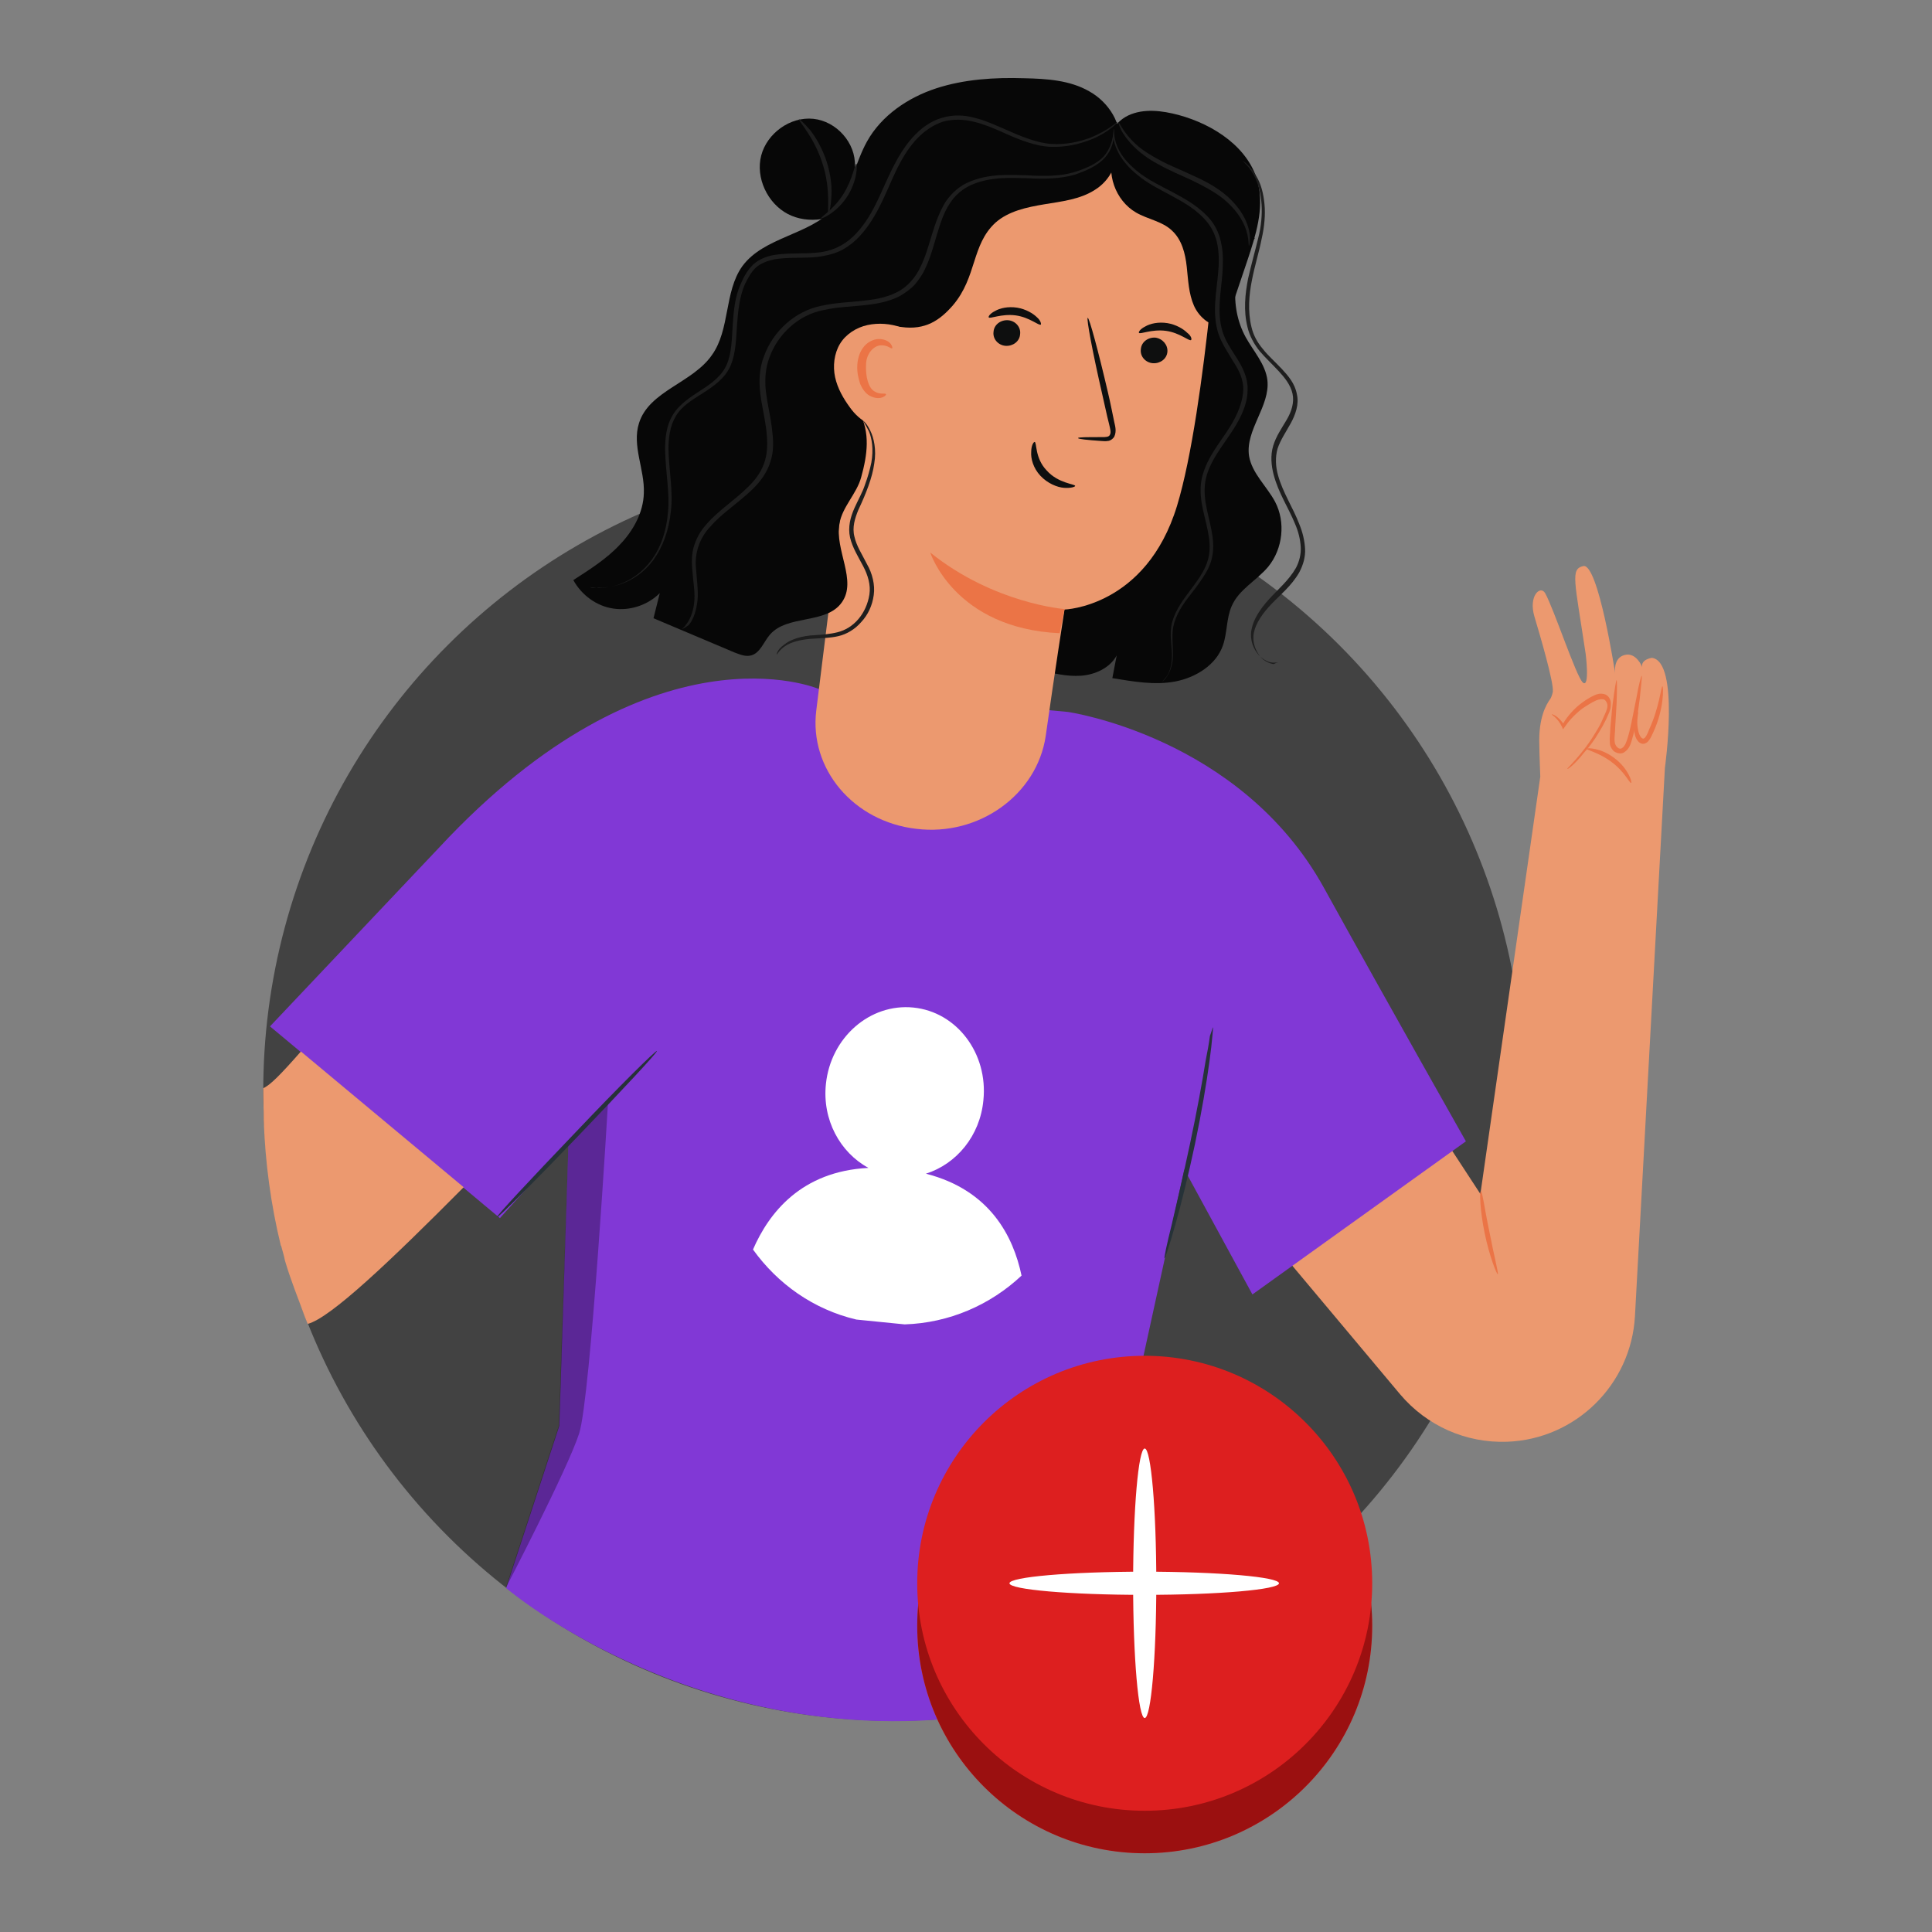 <?xml version="1.0" encoding="utf-8"?>
<!-- Generator: Adobe Illustrator 25.4.1, SVG Export Plug-In . SVG Version: 6.00 Build 0)  -->
<svg version="1.1" id="Layer_1" xmlns="http://www.w3.org/2000/svg" xmlns:xlink="http://www.w3.org/1999/xlink" x="0px" y="0px"
	 viewBox="0 0 400 400" style="enable-background:new 0 0 400 400;" xml:space="preserve">
<rect x="0" y="0" width="400" height="400" fill="#808080" stroke="none"/>
<style type="text/css">
	.st0{fill:#263238;}
	.st1{fill:#E7515B;}
	.st2{fill:#9B1010;}
	.st3{fill:#DD1F1F;}
	.st4{opacity:0.4;}
	.st5{fill:#8138D6;}
	.st6{opacity:0.3;}
	.st7{fill:#FBBD9D;}
	.st8{fill:#020202;}
	.st9{fill:#FFFFFF;}
	.st10{fill:#212121;}
	.st11{fill:#070707;}
	.st12{fill:#0E0F0F;}
	.st13{fill:#EC996F;}
	.st14{fill:#1E1E1E;}
	.st15{fill:#0C0C0C;}
	.st16{fill:#161616;}
	.st17{fill:#353535;}
	.st18{fill:#232323;}
	.st19{fill:#455B64;}
	.st20{fill:#3D3D3D;}
	.st21{fill:#E1E1E1;}
	.st22{fill:#303030;}
	.st23{fill:#424242;}
	.st24{fill:#EB7446;}
	.st25{fill:#444444;}
	.st26{fill:#00E56D;}
	.st27{fill:#0A0A0A;}
	.st28{fill:#3A3A3A;}
	.st29{fill:#5B5B5B;}
	.st30{fill:#7C4235;}
	.st31{fill:#FAFBFB;}
	.st32{opacity:0.8;}
	.st33{fill:none;stroke:#545454;stroke-width:0.5;stroke-miterlimit:10;}
	.st34{fill:#545454;}
	.st35{fill:#3F3F3F;}
	.st36{fill:#C78976;}
	.st37{fill:#BF654E;}
	.st38{fill:#F5F5F5;}
	.st39{fill:#282828;}
	.st40{fill:#ECECEC;}
</style>
<g>
	<g>
		<g>
			
				<ellipse transform="matrix(0.707 -0.707 0.707 0.707 -105.446 196.955)" class="st23" cx="185" cy="225.8" rx="130.5" ry="130.5"/>
		</g>
		<g>
			<path class="st11" d="M259.8,49.3c-4.6,5.6-5.4,14.1-1.9,20.5c1.6,2.9,4.1,5.6,4.5,8.9c0.6,5.4-4.6,10.3-3.8,15.7
				c0.6,3.6,3.7,6.3,5.4,9.5c2.2,4.2,1.6,9.7-1.4,13.4c-2.4,2.9-6.1,4.7-7.6,8.2c-1.1,2.5-0.9,5.5-1.8,8.1c-1.4,4.1-5.7,6.7-9.9,7.5
				c-4.3,0.8-8.7,0-13-0.7c0.3-1.6,0.6-3.1,0.9-4.7c-1.4,2.6-4.5,4-7.4,4.2c-3,0.2-5.9-0.5-8.8-1.3c-1.7-8-3.5-16.4-1-24.1
				c2.2-7,7.6-12.4,12.1-18.2c4.9-6.5,8.9-13.7,11.7-21.3c2-5.5,3.5-11.2,6.4-16.3c2.8-5.1,7.4-9.7,13.1-10.8"/>
		</g>
		<g>
			<g>
				<path class="st13" d="M344.7,159l-25.8,1.8c0,0-0.2-5-0.2-6.6c-0.2-5.7,1.5-8.4,2.2-9.4c0.4-0.5,0.6-1.6,0.6-1.6
					c0.2-2-2.7-11.8-3.8-15.5c-1.3-4.3,1.2-6.6,2.2-4.9c1.8,3.2,6.4,17.2,7.8,18.5c1.5,1.3,0.6-5.9,0.6-5.9
					c-2.3-15.3-3.2-17.6-0.5-18.2c3.1-0.7,6.6,22.2,6.6,22.2s-0.5-3.2,2-3.8c2.4-0.6,3.6,2.5,3.6,2.5c-0.3-1.6,2-1.9,2-1.9
					C347.8,136.9,344.7,159,344.7,159l-25.8,1.8l-12.4,86.4l-13.2-20.2l-34.5,24.6l31.1,37.1c5.5,6.5,13.6,10.1,22.1,9.8l0,0
					c14.2-0.5,25.7-11.8,26.5-26L344.7,159z"/>
			</g>
			<g>
				<g>
					<path class="st24" d="M324.5,159.2c-0.1-0.1,1.3-1.3,3.1-3.6c0.9-1.1,1.9-2.5,2.9-4.2c0.5-0.8,1-1.7,1.4-2.7
						c0.4-0.9,1-2,0.9-2.8c-0.1-0.5-0.4-1-0.8-1.1c-0.4-0.1-1,0-1.5,0.2c-1.1,0.5-2,1.1-2.9,1.7c-1.7,1.3-2.9,2.7-3.7,3.9l-0.3,0.4
						l-0.2-0.5c-0.9-1.9-2.2-2.5-2.1-2.6c0-0.1,1.4,0.3,2.6,2.3l-0.5,0c0.7-1.3,1.9-2.9,3.6-4.3c0.9-0.7,1.9-1.4,3-1.9
						c0.6-0.3,1.3-0.5,2.1-0.3c0.9,0.2,1.4,1.1,1.4,1.9c0.1,1.4-0.6,2.4-1,3.4c-0.5,1-1,1.9-1.5,2.7c-1,1.7-2.1,3.1-3.1,4.2
						C326.1,158.2,324.6,159.3,324.5,159.2z"/>
				</g>
			</g>
			<g>
				<g>
					<path class="st24" d="M334.7,140.8c0.1,0,0.1,1.8,0,4.8c-0.1,1.6-0.2,3.3-0.3,5.1c0,0.9-0.2,2-0.1,2.9c0.1,0.9,0.9,1.7,1.5,1.3
						c0.7-0.4,1-1.5,1.3-2.5c0.3-1,0.5-2,0.7-2.9c0.4-1.9,0.7-3.6,1-5c0.5-2.9,1-4.6,1.1-4.6c0.1,0-0.1,1.8-0.4,4.7
						c-0.2,1.5-0.4,3.2-0.8,5.1c-0.2,1-0.4,2-0.7,3c-0.3,1-0.5,2.3-1.8,3.1c-0.7,0.4-1.6,0.1-2.1-0.3c-0.5-0.5-0.8-1.1-0.8-1.7
						c-0.1-1.2,0.1-2.1,0.1-3.1c0.2-1.8,0.3-3.6,0.5-5.1C334.3,142.6,334.6,140.8,334.7,140.8z"/>
				</g>
			</g>
			<g>
				<g>
					<path class="st24" d="M339.1,147.4c0.2,0-0.2,1.1-0.1,2.7c0.1,0.8,0.2,1.9,0.8,2.6c0.3,0.3,0.5,0.3,0.8,0
						c0.3-0.4,0.6-1,0.8-1.6c2.2-4.7,2.5-9.1,2.8-9c0.2,0,0.4,4.5-1.9,9.5c-0.3,0.6-0.5,1.2-1,1.8c-0.2,0.3-0.7,0.6-1.1,0.6
						c-0.5,0-0.9-0.3-1.1-0.6c-0.5-0.6-0.6-1.2-0.7-1.7c-0.1-0.5-0.1-1-0.1-1.5C338.3,148.3,339,147.3,339.1,147.4z"/>
				</g>
			</g>
		</g>
		<g>
			<g>
				<g>
					<path class="st5" d="M230.4,309.7l2.4,37.6c-73.5,28.2-128-18.5-128-18.5l11-33.6l1.9-58.7l-14.2,15.7l-6.7-5.6l-33.7-28.1
						l-7.2-6l34.9-36.9c44.2-47.6,78.6-33,78.6-33l51.7,4.8c0,0,35.7,5.1,53,36.4c14.1,25.5,29.4,52.5,29.4,52.5L259.3,268
						l-14.1-25.9L230.4,309.7z"/>
				</g>
			</g>
		</g>
		<g>
			<path class="st13" d="M54.5,225.3c0,2.2,0.1,4.4,0.1,6.6c0.3,8.8,1.5,17.6,3.5,25.8c0,0.1,0,0.2,0.1,0.2c0.3,1.1,0.6,2.1,0.8,3.1
				c1.2,4.1,2.7,7.7,4.1,11.6c0.2,0.5,0.4,1,0.6,1.5c4.7-1.2,17.1-13,32.3-28.3l-33.7-28.1C58,222.6,55.9,224.7,54.5,225.3z"/>
		</g>
		<g>
			<g>
				<g>
					<g>
						<g>
							<path class="st13" d="M216.5,152.4c1.8-12.8,3.9-26.2,3.9-26.2s16.9-0.5,23.3-21.5c6.1-20.1,9.2-67.9,9.2-67.9l0,0
								c-22.4-13-51.4-10.4-71,6.3l0,0L169,147.1c-1.5,12.1,7.7,23,20.7,24.5h0C202.7,173.2,214.7,164.5,216.5,152.4z"/>
						</g>
					</g>
					<g>
						<g>
							<g>
								<path class="st12" d="M241.7,72.8c-0.1,1.5-1.5,2.5-3,2.4c-1.5-0.1-2.7-1.4-2.5-2.9c0.1-1.5,1.5-2.5,3-2.4
									C240.7,70.1,241.8,71.4,241.7,72.8z"/>
							</g>
						</g>
						<g>
							<g>
								<g>
									<path class="st12" d="M246.6,70.4c-0.4,0.3-2.3-1.5-5.2-1.9c-3-0.4-5.4,0.8-5.6,0.4c-0.1-0.2,0.3-0.8,1.3-1.3
										c1-0.6,2.7-1,4.6-0.7c1.8,0.3,3.3,1.2,4.1,2C246.6,69.5,246.8,70.2,246.6,70.4z"/>
								</g>
							</g>
						</g>
					</g>
					<g>
						<g>
							<g>
								<path class="st12" d="M211.2,69.2c-0.1,1.5-1.5,2.5-3,2.4c-1.5-0.1-2.7-1.4-2.5-2.9c0.1-1.5,1.5-2.5,3-2.4
									C210.2,66.4,211.4,67.7,211.2,69.2z"/>
							</g>
						</g>
						<g>
							<g>
								<g>
									<path class="st12" d="M215.5,67.2c-0.4,0.3-2.3-1.5-5.2-1.9c-3-0.4-5.4,0.8-5.6,0.4c-0.1-0.2,0.3-0.8,1.3-1.3
										c1-0.6,2.7-1,4.6-0.7c1.8,0.3,3.3,1.2,4.1,2C215.4,66.3,215.6,67,215.5,67.2z"/>
								</g>
							</g>
						</g>
					</g>
					<g>
						<g>
							<g>
								<path class="st12" d="M223.2,90.7c0-0.2,1.9-0.2,4.9-0.2c0.8,0,1.5,0,1.7-0.5c0.3-0.5,0-1.4-0.2-2.3c-0.5-1.9-0.9-4-1.4-6.1
									c-2-8.7-3.3-15.7-3-15.8c0.3-0.1,2.2,6.9,4.2,15.5c0.5,2.1,0.9,4.2,1.3,6.1c0.2,0.9,0.5,1.9,0,3c-0.3,0.5-0.9,0.9-1.4,0.9
									c-0.5,0.1-0.9,0-1.3,0C225.1,91.1,223.2,90.9,223.2,90.7z"/>
							</g>
						</g>
					</g>
					<g>
						<g>
							<path class="st24" d="M220.4,126.1c0,0-14.6-1.1-27.8-11.7c0,0,5,15.7,26.8,16.7L220.4,126.1z"/>
						</g>
					</g>
				</g>
			</g>
		</g>
		<g>
			<path class="st11" d="M230.6,30c1.4,3.4-0.8,7.4-3.9,9.3c-3.1,2-6.9,2.4-10.5,3c-3.6,0.6-7.4,1.4-10.1,3.8
				c-5,4.6-3.8,11.2-8.8,17.1c-2.7,3.1-5.7,5.2-10.7,4.5c-4.1-0.6-9.4,0.4-11.4,5.1c-2,4.5,0.4,8.2,2.7,12.5s1.7,8.8,0.4,13.5
				c-0.9,3.4-3.9,6.1-4.5,9.6c-1,5.5,3.7,11.8,0.5,16.3c-3.2,4.6-11.3,2.5-14.9,6.7c-1.3,1.5-2,3.8-3.9,4.3
				c-1.2,0.3-2.3-0.2-3.4-0.6c-5.6-2.4-11.2-4.7-16.8-7.1c0.4-1.7,0.9-3.5,1.3-5.2c-2.5,2.5-6.2,3.7-9.6,3.2
				c-3.5-0.5-6.6-2.8-8.3-5.9c3.4-2.2,6.9-4.4,9.6-7.3c2.8-2.9,4.9-6.7,5-10.7c0.2-4.9-2.5-9.8-1-14.5c2.1-6.7,11.1-8.3,15.1-14.1
				c3.8-5.3,2.5-13.1,6.3-18.4c4.5-6.1,13.9-6.4,19-12c3.5-3.8,4.3-9.3,6.8-13.8c3-5.4,8.5-9.1,14.3-11s12.1-2.3,18.3-2.1
				c4.6,0.1,9.4,0.4,13.4,2.7c4,2.2,7.1,6.9,6.1,11.4"/>
		</g>
		<g>
			<g>
				<path class="st13" d="M186.6,67.8c-2.2-0.8-4.7-1-7-0.5c-2.3,0.5-4.5,1.9-5.7,3.9c-1.2,2-1.5,4.6-1,6.9c0.5,2.3,1.7,4.4,3.1,6.3
					c1,1.4,2.3,2.6,3.8,3.3c1.5,0.7,3.5,0.8,4.9-0.1"/>
			</g>
		</g>
		<g>
			<g>
				<g>
					<path class="st24" d="M183.4,81.6c0.3,0.1-0.9,1.4-3,0.5c-1-0.4-1.8-1.4-2.3-2.6c-0.4-1.2-0.7-2.5-0.6-4
						c0.1-1.5,0.6-2.9,1.5-3.9c0.9-1,2.2-1.5,3.3-1.4c2.2,0.2,2.6,1.8,2.4,1.9c-0.2,0.2-0.9-0.7-2.4-0.6c-1.4,0.1-3,1.7-3,4.1
						c-0.1,2.4,0.5,4.7,1.7,5.4C182.2,81.8,183.3,81.3,183.4,81.6z"/>
				</g>
			</g>
		</g>
		<g>
			<path class="st11" d="M230.7,31.2c-1.8,4.6,0.2,10.3,4.5,12.8c2.4,1.4,5.4,1.8,7.4,3.7c2.1,1.9,2.8,4.8,3.1,7.5
				c0.3,2.8,0.4,5.6,1.5,8.1c1.1,2.5,3.8,4.7,6.5,4.2c1.5-4.6,3.1-9.2,4.6-13.7c1.7-5.1,3.4-10.5,2.2-15.7
				c-1.7-7.4-9.1-12.3-16.5-14.3c-3.4-0.9-7.2-1.4-10.4,0.1c-3.2,1.5-5.4,5.6-3.7,8.7"/>
		</g>
		<g>
			<g>
				<path class="st14" d="M141.1,130.3c0,0,0.5-0.3,1.1-1.2c0.6-0.8,1.3-2.3,1.5-4.2c0.3-2-0.2-4.4-0.4-7.3c-0.1-1.4-0.1-3,0.4-4.6
					c0.5-1.6,1.4-3.2,2.6-4.5c2.4-2.8,5.8-4.9,8.8-7.9c1.5-1.5,2.7-3.2,3.3-5.3c0.6-2.1,0.5-4.4,0.2-6.7c-0.3-2.3-0.9-4.7-1.2-7.2
					c-0.3-2.5-0.2-5.2,0.8-7.7c1.8-5,6.3-9.3,11.9-10.4c5.5-1.2,11.1-0.5,15.6-2.8c2.2-1.1,3.9-3.1,4.9-5.3c1.1-2.2,1.7-4.6,2.4-6.8
					c0.7-2.3,1.5-4.5,2.7-6.5c1.3-2,3.1-3.5,5.1-4.3c4.1-1.7,8.2-1.4,11.8-1.3c3.6,0.2,6.8,0.2,9.6-0.6c2.7-0.8,5-1.9,6.3-3.3
					c1.3-1.5,1.7-3.1,1.9-4.1c0.2-1,0.2-1.6,0.2-1.6c0,0,0.1,0.6,0,1.6c-0.1,1-0.4,2.7-1.8,4.3c-1.4,1.6-3.7,2.7-6.4,3.6
					c-2.8,0.8-6.2,0.9-9.7,0.7c-3.6-0.1-7.6-0.3-11.4,1.3c-1.9,0.8-3.6,2.2-4.7,4c-1.2,1.8-1.9,4-2.6,6.3c-0.7,2.3-1.3,4.7-2.4,7
					c-0.5,1.2-1.3,2.3-2.1,3.3c-0.9,1-2,1.8-3.2,2.5c-4.9,2.5-10.6,1.7-15.8,2.9c-5.3,1-9.5,5.1-11.2,9.8c-0.9,2.4-1,4.9-0.7,7.3
					c0.3,2.4,0.9,4.8,1.2,7.2c0.3,2.4,0.5,4.8-0.3,7.1c-0.7,2.3-2.1,4.1-3.6,5.6c-3.1,3-6.5,5.1-8.8,7.8c-2.5,2.6-3.3,5.9-3,8.7
					c0.2,2.8,0.6,5.3,0.2,7.4c-0.3,2-1,3.5-1.7,4.3C141.7,130.1,141.1,130.3,141.1,130.3z"/>
			</g>
		</g>
		<g>
			<g>
				<path class="st14" d="M240.6,141.1c0,0,0.4-0.3,0.9-1c0.5-0.7,1-1.9,1.1-3.5c0.2-1.6-0.3-3.6-0.2-6c0.1-2.5,1.5-5,3.3-7.4
					c1.7-2.4,4-4.9,4.6-8.2c0.6-3.4-0.8-6.9-1.5-10.8c-0.3-2-0.4-4.1,0.3-6.2c0.6-2,1.7-3.9,2.9-5.7c1.2-1.8,2.5-3.5,3.5-5.4
					c1-1.9,1.8-4,1.9-6.1c0.1-2.2-0.9-4.2-2.1-6c-1.1-1.9-2.4-3.7-3.1-5.9c-1.3-4.3-0.3-8.6,0-12.4c0.2-1.9,0.2-3.8-0.1-5.6
					c-0.3-1.8-1-3.4-2-4.7c-2.1-2.7-5-4.3-7.6-5.7c-2.6-1.4-5-2.6-6.9-4.2c-1.9-1.5-3.2-3.1-4-4.6c-0.8-1.5-1.1-2.8-1.1-3.7
					c0-0.9,0.1-1.3,0.1-1.3c0.1,0,0,0.5,0.1,1.3c0.1,0.9,0.4,2.1,1.2,3.5c0.8,1.4,2.2,2.9,4,4.3c1.8,1.4,4.2,2.6,6.9,4
					c2.6,1.4,5.6,3,7.9,5.8c1.1,1.4,1.9,3.2,2.2,5.1c0.4,1.9,0.3,3.9,0.2,5.8c-0.3,3.9-1.2,8.1,0,12.1c0.6,2,1.8,3.7,3,5.6
					c1.2,1.9,2.3,4.1,2.2,6.5c0,2.4-0.9,4.6-2,6.6c-1.1,2-2.4,3.7-3.6,5.5c-1.2,1.8-2.2,3.5-2.8,5.4c-0.6,1.9-0.6,3.9-0.3,5.8
					c0.6,3.8,2.1,7.4,1.4,11.1c-0.3,1.8-1.2,3.4-2.1,4.7c-0.9,1.4-1.9,2.6-2.8,3.8c-1.8,2.3-3.1,4.7-3.3,7c-0.2,2.3,0.2,4.4,0,6
					c-0.2,1.7-0.8,2.9-1.3,3.6C241,141,240.6,141.1,240.6,141.1z"/>
			</g>
		</g>
		<g>
			<g>
				<path class="st14" d="M122.2,121.6c0-0.1,0.6,0.1,1.8,0.1c1.1,0,2.9-0.1,4.9-1c2-0.8,4.3-2.4,6.1-4.9c1.8-2.5,3-5.9,3.3-9.8
					c0.4-3.9-0.5-8.1-0.6-12.9c0-2.3,0.2-4.9,1.6-7.2c1.4-2.3,3.7-3.7,5.8-5.1c2.2-1.4,4.4-3,5.4-5.4c1-2.4,1-5.2,1.2-8.1
					c0.2-2.8,0.4-5.8,1.7-8.6c0.6-1.4,1.3-2.7,2.5-3.9c1.2-1.1,2.7-1.7,4.3-2c3.1-0.5,6.1-0.2,8.9-0.5c2.9-0.2,5.5-1.4,7.5-3.3
					c2-1.9,3.5-4.3,4.7-6.7c1.2-2.4,2.2-4.9,3.4-7.3c1.2-2.4,2.5-4.6,4.2-6.5c1.7-1.9,3.7-3.4,6.1-4.1c2.3-0.7,4.7-0.6,6.8,0
					c2.1,0.5,4,1.4,5.9,2.2c3.6,1.6,6.9,3,10,3.2c3.1,0.2,5.8-0.5,7.8-1.2c4.1-1.6,5.8-3.5,5.9-3.3c0,0-0.4,0.5-1.3,1.2
					c-0.9,0.7-2.4,1.7-4.5,2.5c-2.1,0.8-4.8,1.5-8,1.4c-3.2-0.1-6.7-1.5-10.2-3.1c-1.8-0.8-3.7-1.6-5.8-2.1c-2-0.5-4.3-0.6-6.4,0
					c-2.1,0.7-4.1,2.1-5.7,3.9c-1.6,1.8-2.9,4-4,6.3c-2.2,4.6-4,10.1-8.2,14.2c-1.1,1-2.3,1.9-3.7,2.5c-1.4,0.6-2.9,0.9-4.4,1.1
					c-3,0.3-6,0-8.9,0.5c-1.4,0.3-2.8,0.8-3.8,1.7c-1,0.9-1.7,2.3-2.3,3.5c-1.1,2.6-1.4,5.5-1.6,8.3c-0.2,2.8-0.2,5.7-1.3,8.4
					c-1.1,2.7-3.6,4.4-5.8,5.8c-2.2,1.4-4.4,2.7-5.6,4.8c-1.2,2-1.5,4.5-1.5,6.7c0.1,4.6,1,8.9,0.5,12.9c-0.4,4-1.7,7.5-3.6,10.1
					c-1.9,2.6-4.3,4.1-6.4,4.9c-2.1,0.8-3.9,0.9-5,0.8C122.8,121.9,122.2,121.6,122.2,121.6z"/>
			</g>
		</g>
		<g>
			<g>
				<path class="st14" d="M258.6,50.9c-0.2,0,0.2-2.3-1.5-5.3c-0.8-1.5-2.2-3.1-3.9-4.5c-1.8-1.4-4-2.6-6.5-3.8
					c-2.4-1.1-4.8-2.1-6.9-3.3c-2.1-1.1-3.8-2.4-5.1-3.7c-1.3-1.3-2.1-2.5-2.6-3.4c-0.4-0.9-0.6-1.4-0.5-1.5c0.2-0.1,0.9,2,3.5,4.4
					c1.3,1.2,3,2.3,5.1,3.4c2,1.1,4.4,2,6.9,3.2c2.5,1.1,4.8,2.4,6.6,3.9c1.8,1.5,3.2,3.3,4,4.9c0.8,1.6,1.1,3.1,1.1,4.1
					C258.8,50.4,258.6,50.9,258.6,50.9z"/>
			</g>
		</g>
		<g>
			<g>
				<path class="st14" d="M178.7,87.1c0,0,0.2,0.1,0.5,0.5c0.3,0.3,0.6,0.8,1,1.6c0.7,1.4,1.3,3.9,0.8,6.8c-0.4,2.9-1.7,6.2-3.3,9.6
					c-0.7,1.7-1.3,3.6-0.8,5.5c0.4,1.9,1.6,3.7,2.6,5.7c1.1,1.9,1.7,4.3,1.4,6.4c-0.3,2.2-1.2,4.1-2.6,5.6c-1.3,1.5-3,2.5-4.7,2.9
					c-1.7,0.4-3.3,0.4-4.7,0.5c-2.9,0.1-5.1,0.7-6.4,1.6c-1.3,0.9-1.6,1.8-1.7,1.7c0,0,0-0.2,0.2-0.6c0.2-0.4,0.6-0.9,1.3-1.4
					c1.3-1.1,3.7-1.9,6.5-2c1.4-0.1,3-0.2,4.6-0.6c1.6-0.4,3.1-1.3,4.3-2.7c1.2-1.4,2-3.2,2.3-5.1c0.3-2-0.3-4-1.3-5.9
					c-1-1.9-2.2-3.8-2.7-5.9c-0.5-2.2,0.1-4.3,0.9-6.1c0.8-1.8,1.7-3.3,2.2-4.9c0.6-1.6,1-3.1,1.3-4.5c0.5-2.8,0.1-5.1-0.5-6.5
					C179.2,87.9,178.7,87.2,178.7,87.1z"/>
			</g>
		</g>
		<g>
			<g>
				<path class="st14" d="M264.9,137c0,0-0.4,0.2-1.2,0.2c-0.8,0-2-0.4-3.1-1.6c-1-1.1-1.9-3-1.5-5.2c0.4-2.2,1.8-4.3,3.6-6.3
					c1.8-2,4.1-3.9,5.6-6.5c0.7-1.3,1.1-2.9,1-4.4c-0.1-1.6-0.5-3.2-1.2-4.8c-1.3-3.2-3.4-6.3-4.4-10.1c-0.5-1.9-0.7-4-0.1-6
					c0.6-2,1.8-3.7,2.8-5.4c1-1.7,1.6-3.6,1.2-5.4c-0.4-1.8-1.6-3.3-2.9-4.7c-1.3-1.4-2.7-2.7-3.9-4.1c-1.2-1.5-2.1-3.2-2.5-4.9
					c-0.9-3.5-0.5-7,0.1-10.1c0.7-3.1,1.5-5.9,2.1-8.4c1.3-5.1,0.7-9.5-0.5-12.2c-1.2-2.7-2.7-3.6-2.6-3.7c0,0,0.1,0,0.3,0.2
					c0.2,0.1,0.4,0.3,0.7,0.6c0.6,0.5,1.3,1.5,2,2.8c0.7,1.3,1.2,3.1,1.4,5.3c0.2,2.1,0,4.6-0.6,7.2c-0.5,2.6-1.4,5.4-2,8.5
					c-0.6,3-0.9,6.4-0.1,9.7c0.4,1.7,1.2,3.2,2.4,4.6c1.1,1.4,2.5,2.6,3.9,4.1c1.3,1.4,2.7,3,3.1,5.2c0.5,2.1-0.3,4.3-1.3,6.1
					c-1,1.8-2.1,3.4-2.7,5.2c-0.5,1.8-0.4,3.7,0.1,5.5c1,3.6,3.1,6.7,4.4,10.1c0.7,1.7,1.1,3.4,1.2,5.1c0.1,1.7-0.4,3.4-1.2,4.9
					c-1.6,2.8-4,4.7-5.8,6.6c-1.8,1.9-3.2,3.9-3.6,5.9c-0.4,2,0.4,3.8,1.3,4.9c0.9,1.1,2.1,1.5,2.8,1.6
					C264.5,137.1,264.9,137,264.9,137z"/>
			</g>
		</g>
		<g>
			<g>
				<path class="st24" d="M337.7,162.1c-0.3,0.1-1.4-2.4-4-4.3c-2.6-2-5.3-2.5-5.2-2.8c0-0.2,3-0.2,5.8,2
					C337.1,159.1,338,162,337.7,162.1z"/>
			</g>
		</g>
		<g>
			<g>
				<path class="st24" d="M310.1,263.8c-0.2,0.1-1.7-3.6-2.7-8.4c-1-4.8-1.1-8.8-0.8-8.8c0.3,0,0.8,3.9,1.8,8.6
					C309.3,259.9,310.3,263.7,310.1,263.8z"/>
			</g>
		</g>
		<g>
			<g>
				<g>
					<g>
						<path class="st9" d="M191.7,243c6.3-2,11.2-7.8,11.9-15.2c1-9.7-5.5-18.3-14.5-19.2c-9-0.9-17.1,6.2-18.1,15.8
							c-0.8,7.4,2.9,14.2,8.8,17.4c-13.9,0.7-20.6,9.3-23.9,16.9c5.1,7.1,12.5,12.4,21.4,14.5l10,1c9.2-0.3,17.7-4,24.2-10.1
							C209.8,256,205,246.4,191.7,243z"/>
					</g>
				</g>
			</g>
		</g>
		<g class="st6">
			<path d="M117.7,236.5l8.2-8.5c0,0-3.6,61.4-6,68.8c-2.4,7.4-15.2,32-15.2,32l11-33.6L117.7,236.5z"/>
		</g>
		<g>
			<g>
				<path class="st0" d="M136,217.6c0.2,0.2-7.1,8-16.2,17.5c-9.1,9.5-16.7,17.1-16.9,16.9c-0.2-0.2,7.1-8,16.2-17.5
					C128.2,224.9,135.8,217.4,136,217.6z"/>
			</g>
		</g>
		<g>
			<g>
				<path class="st0" d="M251.1,212.7c0.1,0,0,0.7-0.1,1.9c-0.1,1.2-0.3,3-0.6,5.2c-0.6,4.4-1.6,10.4-3,17.1
					c-1.4,6.6-2.9,12.6-4.1,16.8c-0.6,2.1-1.1,3.8-1.5,5c-0.4,1.2-0.6,1.8-0.7,1.8s0.1-0.7,0.3-1.9c0.3-1.4,0.7-3.1,1.2-5.1
					c1-4.3,2.4-10.2,3.8-16.8c1.4-6.6,2.5-12.6,3.2-17c0.4-2,0.7-3.7,0.9-5.2C250.9,213.4,251.1,212.7,251.1,212.7z"/>
			</g>
		</g>
		<g>
			<g>
				<g>
					<path class="st12" d="M214.2,91.5c0.5,0,0,3.3,2.5,5.9c2.4,2.7,5.9,2.8,5.9,3.2c0,0.2-0.9,0.5-2.3,0.4
						c-1.4-0.1-3.4-0.9-4.9-2.5c-1.5-1.6-2-3.6-1.9-4.9C213.5,92.2,214,91.5,214.2,91.5z"/>
				</g>
			</g>
		</g>
		<g>
			<path class="st11" d="M173,43.5c1.9-2.8,3.8-5.8,4-9.1c0.2-4.8-3.8-9.3-8.6-9.8c-4.8-0.5-9.6,3-10.8,7.6
				c-1.2,4.6,1.3,9.9,5.5,12.1c4.2,2.2,9.9,1.3,13.3-2"/>
		</g>
		<g>
			<g>
				<path class="st14" d="M177.3,33.9c0.2,0,0.3,3.4-1.9,6.8c-2.2,3.4-5.4,4.7-5.4,4.5c-0.2-0.2,2.6-1.8,4.6-5
					C176.6,37,177,33.8,177.3,33.9z"/>
			</g>
		</g>
		<g>
			<g>
				<path class="st14" d="M171.5,44.2c-0.3,0,0.6-4.8-1.2-10.3c-1.7-5.5-5.1-9-4.9-9.2c0.1-0.1,1,0.7,2.3,2.2
					c1.2,1.5,2.6,3.9,3.5,6.7c0.9,2.9,1.1,5.6,0.9,7.5C172,43.1,171.6,44.2,171.5,44.2z"/>
			</g>
		</g>
	</g>
	<g>
		<g>
			<circle class="st1" cx="237" cy="336.6" r="47.1"/>
		</g>
		<g>
			<circle class="st2" cx="237" cy="336.6" r="47.1"/>
		</g>
		<g>
			<circle class="st3" cx="237" cy="327.8" r="47.1"/>
		</g>
		<g>
			<g>
				<g>
					<path class="st9" d="M237,355.7c-1.3,0-2.4-12.5-2.4-27.9c0-15.4,1.1-27.9,2.4-27.9c1.3,0,2.4,12.5,2.4,27.9
						C239.4,343.2,238.3,355.7,237,355.7z"/>
				</g>
			</g>
			<g>
				<g>
					<path class="st9" d="M264.8,327.8c0,1.3-12.5,2.4-27.9,2.4c-15.4,0-27.9-1.1-27.9-2.4c0-1.3,12.5-2.4,27.9-2.4
						C252.3,325.4,264.8,326.5,264.8,327.8z"/>
				</g>
			</g>
		</g>
	</g>
</g>
</svg>
